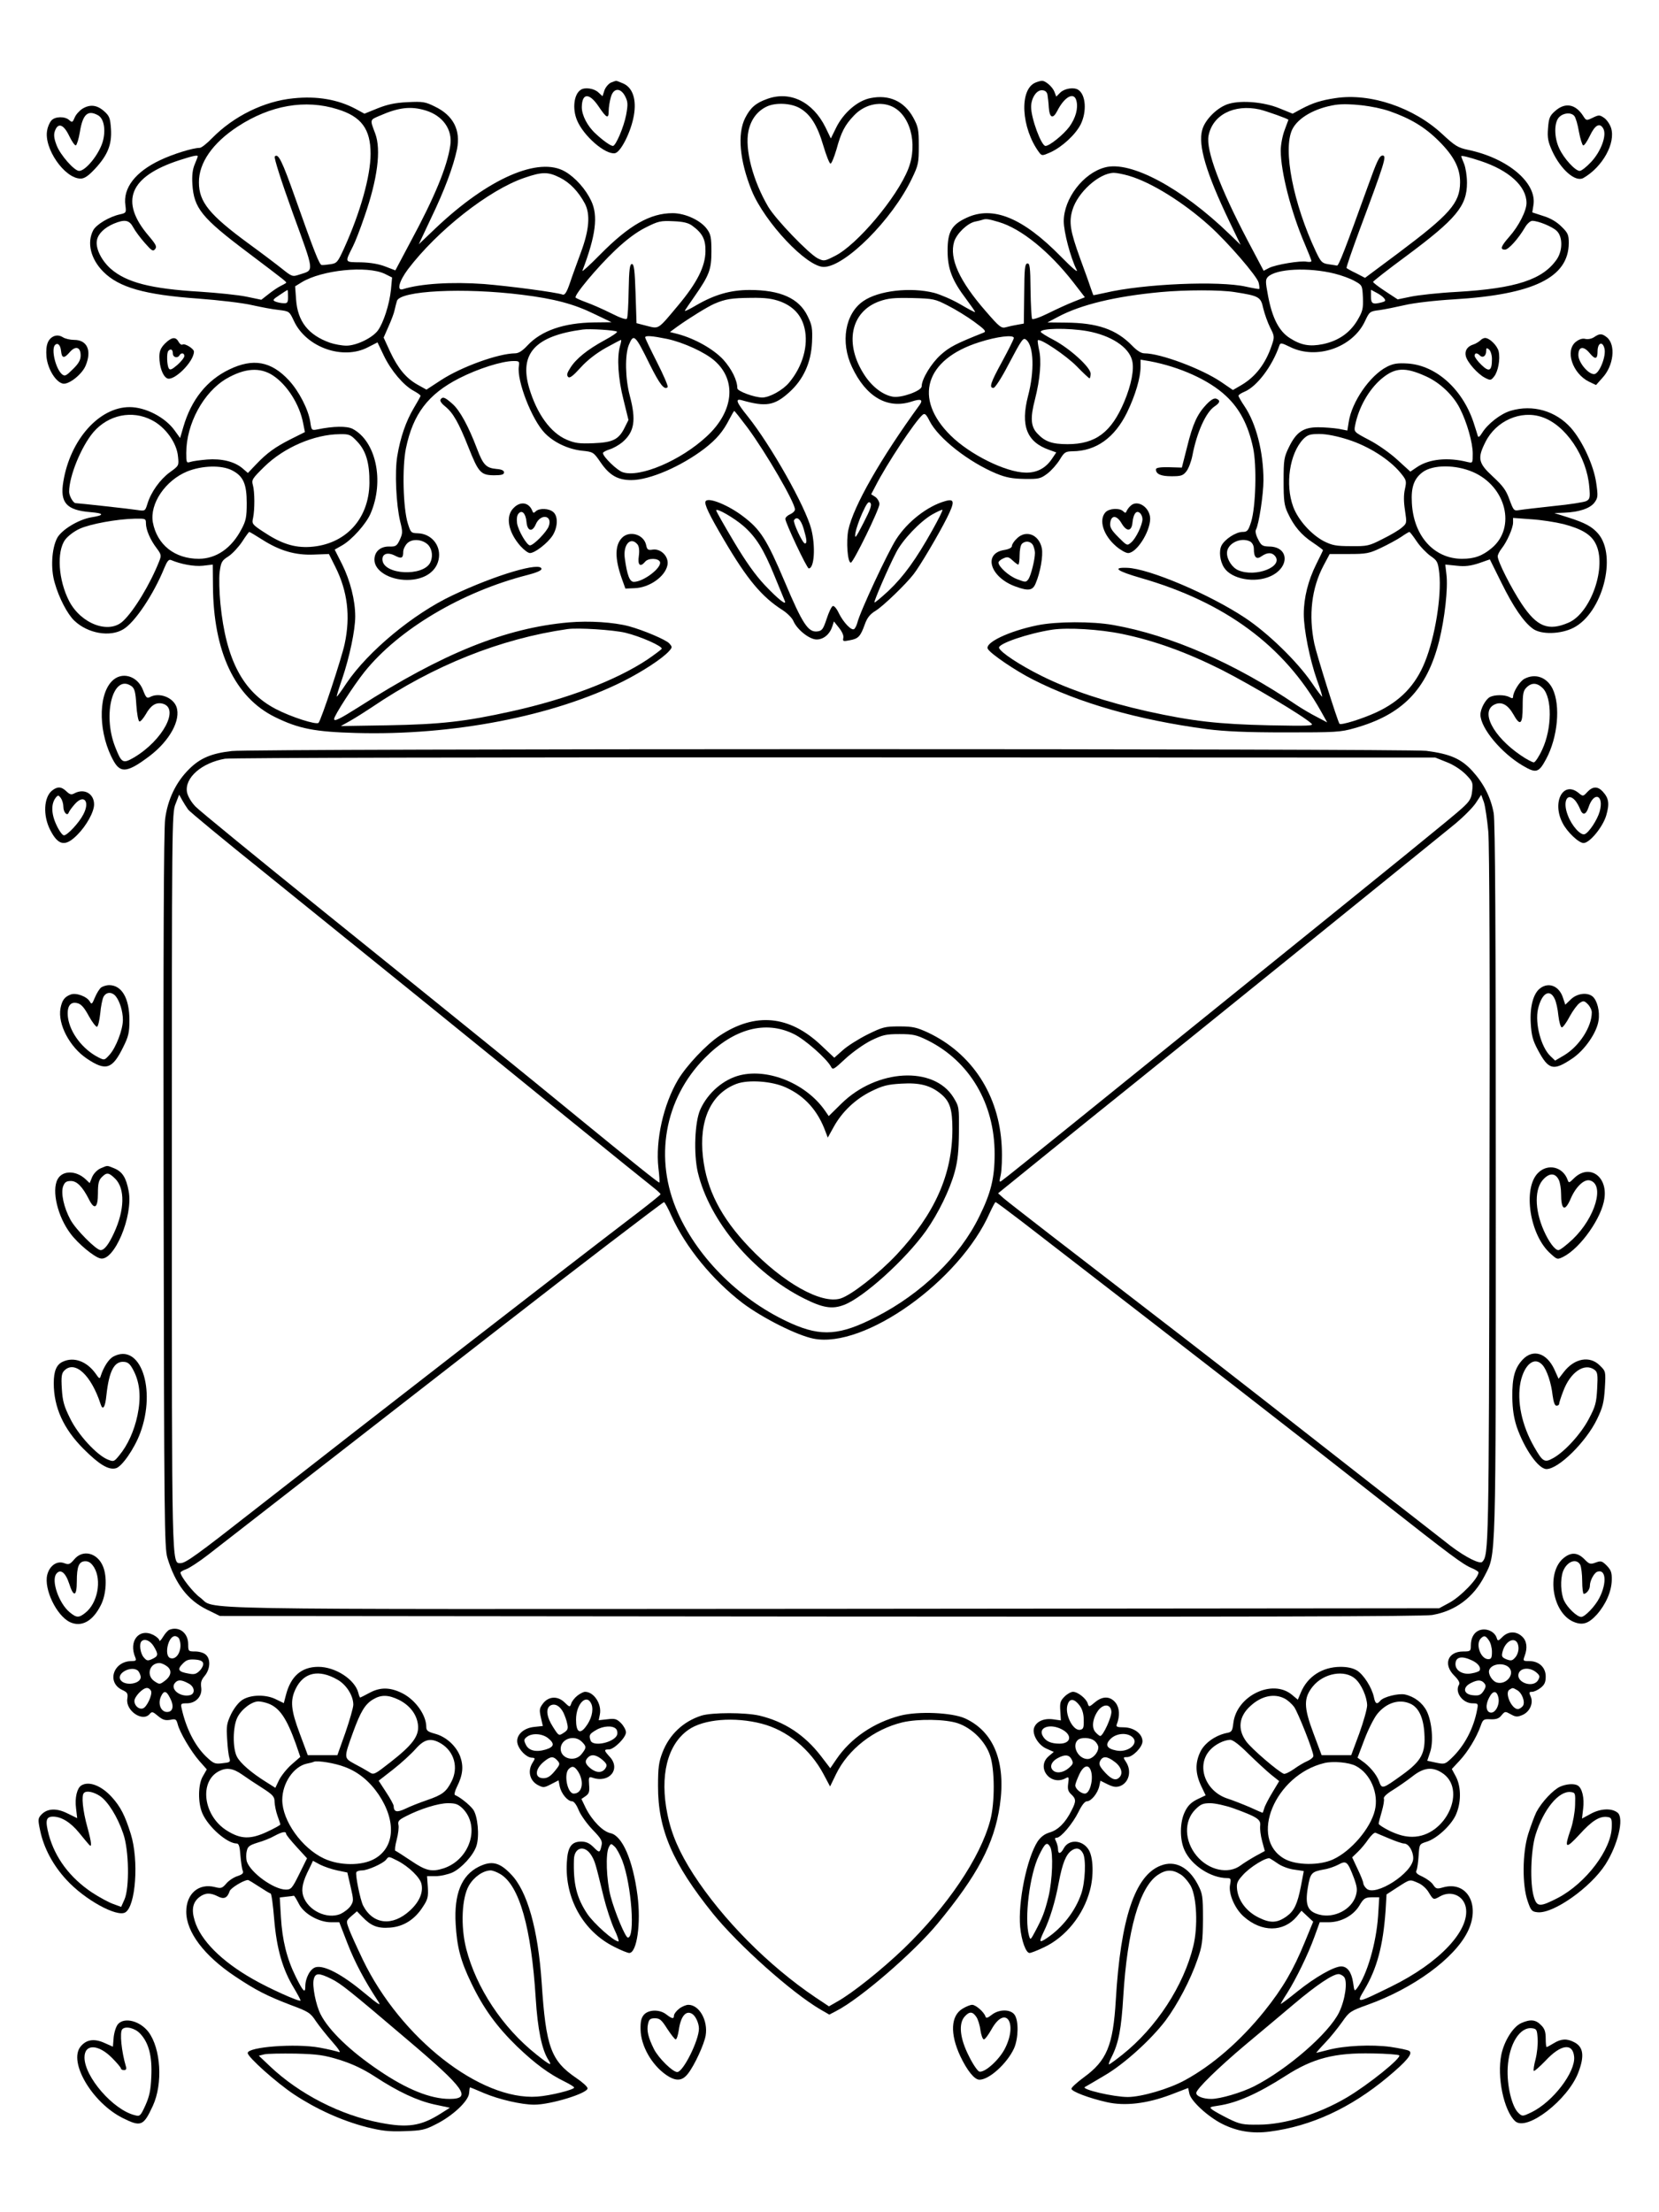 <?xml version="1.0" standalone="no"?>
<!DOCTYPE svg PUBLIC "-//W3C//DTD SVG 20010904//EN"
 "http://www.w3.org/TR/2001/REC-SVG-20010904/DTD/svg10.dtd">
<svg version="1.0" xmlns="http://www.w3.org/2000/svg"
 width="864pt" height="1152pt" viewBox="0 0 864 1152"
 preserveAspectRatio="xMidYMid meet">

<g transform="translate(0,1152) scale(0.1,-0.1)"
fill="#000000" stroke="none">
<path d="M3182 11090 c-13 -6 -28 -24 -34 -40 l-10 -31 -22 20 c-22 21 -71 28
-92 13 -35 -23 -44 -98 -19 -158 34 -82 146 -179 197 -172 30 4 84 110 99 196
15 84 -6 147 -57 168 -18 8 -35 14 -36 13 -2 0 -13 -4 -26 -9z m74 -72 c14
-28 15 -41 5 -96 -12 -63 -54 -162 -69 -162 -12 0 -53 29 -90 64 -43 39 -72
96 -72 138 1 75 39 76 88 3 41 -61 52 -66 52 -23 0 18 5 50 11 71 13 50 51 52
75 5z"/>
<path d="M5393 11090 c-86 -35 -75 -237 19 -364 14 -18 16 -18 59 1 61 28 130
92 157 145 33 67 27 154 -12 180 -22 15 -70 8 -93 -13 l-22 -22 -10 26 c-10
25 -47 58 -66 56 -5 0 -20 -4 -32 -9z m62 -62 c2 -13 6 -43 7 -67 4 -55 21
-63 44 -19 38 75 88 102 100 53 10 -39 -4 -89 -36 -134 -31 -42 -104 -101
-125 -101 -22 0 -75 144 -75 203 0 45 27 87 55 87 17 0 26 -7 30 -22z"/>
<path d="M1528 11008 c-153 -15 -311 -93 -423 -207 -27 -28 -56 -51 -65 -51
-35 0 -139 -32 -206 -64 -129 -61 -194 -145 -181 -235 5 -38 4 -40 -27 -47
-56 -12 -125 -53 -141 -84 -33 -64 -13 -148 52 -214 82 -83 216 -121 496 -141
108 -8 234 -23 280 -34 45 -10 107 -22 138 -25 56 -7 56 -7 80 -58 64 -137
255 -205 386 -136 l49 25 33 -69 c38 -79 103 -155 155 -183 20 -11 36 -22 36
-26 0 -4 -16 -32 -35 -64 -40 -67 -70 -152 -86 -250 -14 -82 -6 -252 15 -340
14 -55 13 -63 -2 -96 -15 -32 -21 -36 -54 -35 -47 1 -78 -26 -78 -69 0 -57 78
-105 170 -105 92 0 158 46 166 117 8 67 -42 124 -110 126 -35 1 -37 3 -52 51
-25 80 -30 294 -10 391 37 179 115 282 277 365 98 50 223 90 284 90 29 0 31
-2 27 -28 -11 -75 68 -278 135 -347 47 -49 122 -84 193 -92 59 -6 61 -7 98
-61 46 -67 89 -92 160 -92 95 0 259 71 381 164 63 49 97 89 130 154 12 23 23
42 25 42 2 0 33 -39 69 -87 98 -133 247 -390 247 -426 0 -8 -11 -19 -25 -25
-14 -6 -25 -17 -25 -24 0 -20 112 -258 122 -258 29 0 36 114 13 205 -31 119
-211 437 -331 587 -59 73 -67 94 -31 84 126 -36 170 -28 246 40 75 67 115 155
120 262 3 73 0 89 -23 136 -45 93 -142 136 -302 136 -99 0 -182 -24 -277 -79
-37 -22 -64 -35 -60 -28 4 7 26 39 49 72 78 112 89 141 89 235 0 72 -3 90 -23
117 -32 45 -113 83 -179 83 -117 0 -227 -63 -377 -215 -54 -55 -96 -93 -93
-85 70 184 83 286 46 364 -28 60 -82 121 -135 152 -137 81 -401 -34 -676 -295
l-87 -83 63 134 c70 145 117 270 136 361 20 99 -19 176 -115 222 -50 25 -63
27 -143 23 -64 -3 -105 -12 -155 -32 l-69 -28 -46 25 c-92 49 -202 68 -324 55z
m230 -57 c124 -38 172 -103 172 -232 0 -116 -54 -307 -138 -492 -33 -72 -37
-78 -71 -83 -20 -3 -40 -5 -46 -4 -12 2 -39 71 -136 345 -70 198 -90 239 -108
220 -5 -6 32 -123 94 -295 114 -313 112 -295 37 -319 -39 -13 -40 -13 -94 30
-30 24 -108 83 -174 131 -203 149 -258 216 -258 318 -1 102 72 206 202 291
170 111 352 143 520 90z m458 -6 c90 -27 142 -100 129 -183 -16 -110 -82 -270
-208 -503 l-78 -147 -52 20 c-33 13 -79 21 -128 22 -86 1 -84 -3 -41 83 11 21
38 90 60 155 68 195 88 348 56 433 -28 74 -29 70 25 93 98 43 161 50 237 27z
m-1186 -239 c0 -2 -7 -21 -16 -42 -11 -26 -15 -58 -12 -104 8 -124 48 -174
286 -353 209 -158 207 -156 201 -161 -2 -2 -15 -9 -29 -16 -14 -7 -42 -26 -62
-42 l-37 -29 -77 16 c-43 9 -152 20 -243 26 -255 15 -383 48 -465 120 -49 44
-80 108 -71 149 7 34 39 64 87 85 58 24 81 20 102 -19 10 -19 37 -55 60 -81
36 -41 43 -46 54 -32 10 12 5 23 -33 68 -154 180 -102 310 160 395 68 22 95
28 95 20z m1886 -111 c52 -26 96 -72 130 -135 29 -56 23 -137 -21 -255 -20
-55 -47 -128 -58 -162 -16 -46 -26 -61 -37 -57 -33 12 -275 44 -410 55 -168
12 -330 2 -422 -27 -33 -10 -20 41 26 103 153 202 422 414 607 477 93 32 123
32 185 1z m690 -251 c53 -39 69 -71 68 -133 -1 -79 -44 -164 -142 -281 -107
-128 -99 -123 -163 -107 l-54 14 -5 154 c-4 123 -8 154 -19 154 -11 0 -15 -27
-17 -137 -1 -75 -5 -141 -9 -147 -4 -7 -34 3 -83 28 -42 21 -99 46 -127 56
-27 10 -53 21 -57 25 -12 9 112 158 206 247 57 54 110 94 158 118 67 34 79 36
145 33 53 -2 79 -9 99 -24z m-1602 -250 l38 -19 -6 -64 c-8 -77 -39 -172 -68
-212 -29 -39 -112 -79 -164 -79 -23 0 -61 7 -85 15 -113 40 -169 111 -177 225
l-5 69 34 21 c105 64 340 88 433 44z m-504 -119 c0 -30 -3 -35 -22 -34 -13 0
-32 4 -42 8 -18 7 -16 11 19 34 22 15 41 27 42 27 2 0 3 -16 3 -35z m1219 10
c169 -21 270 -48 376 -100 l90 -43 -90 -1 c-159 -2 -276 -43 -348 -120 -26
-28 -46 -41 -65 -41 -87 -1 -279 -70 -386 -140 l-75 -49 -45 25 c-61 34 -103
85 -144 172 l-34 74 25 57 c14 31 29 70 32 86 4 17 9 38 12 47 14 55 350 71
652 33z m1345 -35 c68 -26 110 -71 126 -139 21 -89 -9 -198 -80 -283 -32 -39
-102 -78 -140 -78 -41 0 -130 33 -130 48 0 41 -29 100 -73 149 -51 55 -147
109 -235 133 l-43 11 38 28 c66 47 157 103 193 119 58 25 90 30 192 31 75 1
110 -4 152 -19z m-851 -157 c5 -3 -24 -23 -65 -45 -90 -49 -149 -97 -178 -144
-17 -26 -20 -38 -11 -47 8 -8 25 5 65 49 34 38 81 74 130 102 42 23 78 42 80
42 3 0 0 -15 -5 -32 -17 -60 -10 -169 18 -279 l26 -106 -19 -38 c-31 -64 -62
-79 -163 -83 -74 -3 -96 0 -139 18 -85 36 -156 135 -196 269 -53 180 31 272
279 305 35 5 166 -3 178 -11z m262 -38 c84 -18 198 -70 247 -114 116 -102 99
-264 -41 -393 -135 -126 -349 -217 -438 -187 -29 9 -103 81 -103 100 0 4 16
13 35 19 20 6 49 23 66 37 63 54 73 114 39 242 -24 90 -26 213 -5 265 25 60
32 55 109 -102 52 -104 76 -135 93 -118 4 4 -21 62 -55 129 -34 67 -62 125
-62 130 0 11 37 8 115 -8z m710 -987 c17 -58 19 -78 7 -78 -12 0 -63 110 -57
121 15 23 35 6 50 -43z m-1952 -89 c19 -24 22 -61 7 -90 -39 -72 -239 -62
-248 13 -4 34 26 45 66 24 33 -17 42 -13 42 21 0 13 10 33 21 44 27 27 85 20
112 -12z"/>
<path d="M3996 11005 c-60 -21 -88 -46 -115 -99 -42 -83 -29 -223 34 -379 68
-165 286 -397 375 -397 110 0 357 246 459 460 34 70 36 82 36 170 0 86 -3 100
-29 148 -47 85 -126 121 -223 101 -67 -13 -141 -77 -179 -155 l-27 -55 -28 58
c-66 133 -184 191 -303 148z m169 -48 c56 -32 92 -90 123 -196 15 -51 32 -93
37 -93 6 0 19 33 31 73 25 92 44 128 92 178 51 54 127 74 189 50 101 -38 146
-195 93 -329 -59 -149 -267 -396 -382 -453 -55 -28 -57 -28 -90 -12 -47 25
-217 201 -257 268 -80 136 -123 300 -103 395 13 61 47 105 97 128 47 21 124
17 170 -9z"/>
<path d="M6955 11009 c-75 -11 -118 -25 -177 -56 l-46 -25 -69 28 c-78 32
-193 43 -261 24 -58 -15 -127 -82 -141 -137 -22 -80 20 -222 140 -473 l60
-125 -58 56 c-248 240 -516 384 -649 347 -113 -30 -214 -163 -214 -280 0 -56
35 -189 67 -253 10 -19 -21 7 -83 70 -197 201 -353 265 -490 201 -78 -36 -99
-73 -99 -171 0 -95 23 -155 98 -254 26 -35 47 -65 45 -66 -2 -2 -37 17 -78 41
-41 24 -102 50 -135 59 -123 31 -290 12 -369 -43 -95 -65 -120 -214 -59 -343
73 -156 185 -221 311 -180 48 16 61 10 41 -18 -203 -279 -345 -528 -371 -651
-12 -59 -4 -170 13 -170 13 0 149 278 149 305 0 12 -10 29 -21 37 l-22 14 22
42 c59 116 207 339 246 372 11 9 18 4 36 -32 46 -91 205 -215 350 -275 49 -20
83 -26 145 -27 74 -1 83 1 119 28 21 16 49 48 64 72 24 40 30 43 67 44 122 1
219 70 284 203 43 89 70 180 70 238 l0 36 48 -8 c155 -29 309 -98 397 -181 71
-66 116 -152 141 -270 20 -92 14 -307 -10 -385 -15 -47 -20 -53 -45 -53 -34 0
-91 -37 -109 -70 -15 -29 -9 -82 13 -116 39 -60 159 -82 241 -45 102 46 98
154 -6 155 -35 1 -42 5 -58 38 -11 20 -16 42 -11 50 15 27 39 183 39 257 0
147 -38 296 -99 386 -17 25 -31 50 -31 54 0 5 14 14 31 21 65 27 145 133 182
241 5 15 11 14 56 -8 137 -68 326 -3 390 135 23 49 25 51 75 57 28 4 87 16
131 26 46 11 154 24 255 30 417 25 599 114 600 293 0 43 -4 53 -38 86 -24 24
-57 44 -94 55 l-58 19 6 38 c19 116 -134 245 -342 288 -52 11 -67 21 -133 82
-148 138 -375 215 -556 187z m282 -68 c109 -38 184 -83 257 -156 78 -78 111
-141 110 -216 -1 -107 -54 -166 -322 -367 l-173 -129 -46 24 c-26 12 -48 25
-50 27 -3 2 28 91 67 197 131 351 143 389 121 389 -17 0 -29 -26 -79 -165
-115 -319 -150 -410 -159 -408 -4 1 -25 4 -45 7 -33 5 -39 12 -64 64 -119 252
-174 534 -124 638 30 61 118 111 225 128 70 10 200 -5 282 -33z m-677 9 c37
-9 150 -49 150 -54 0 0 -9 -25 -20 -54 -11 -29 -20 -76 -20 -106 0 -110 54
-321 125 -486 19 -45 35 -85 35 -89 0 -5 -11 -6 -24 -4 -33 7 -162 -15 -196
-32 l-29 -15 -83 157 c-145 276 -218 471 -204 546 21 109 133 166 266 137z
m1150 -268 c149 -49 240 -132 240 -219 0 -41 -41 -121 -89 -175 -44 -50 -51
-68 -23 -68 18 0 68 55 103 114 11 20 29 36 39 36 31 0 104 -30 127 -52 32
-30 32 -102 1 -148 -73 -106 -212 -152 -520 -170 -95 -5 -204 -17 -241 -25
l-68 -14 -64 42 c-35 23 -64 45 -64 49 -1 3 77 64 172 134 261 194 317 261
317 382 0 35 -7 79 -15 99 -8 19 -15 37 -15 39 0 6 43 -5 100 -24z m-1829 -78
c116 -34 284 -139 418 -260 95 -85 249 -264 256 -296 4 -16 5 -31 3 -33 -1 -1
-32 4 -68 12 -140 32 -537 15 -735 -32 -33 -7 -60 -13 -61 -12 -1 1 -8 22 -17
47 -8 25 -32 90 -52 145 -51 141 -59 187 -40 251 27 92 139 193 216 194 14 0
50 -7 80 -16z m-680 -240 c117 -34 264 -154 388 -313 l61 -79 -58 -23 c-31
-12 -92 -40 -134 -61 -45 -22 -80 -34 -83 -28 -3 6 -7 73 -8 150 -1 120 -4
140 -17 138 -13 -3 -15 -28 -16 -158 l-2 -155 -33 -6 c-19 -3 -46 -9 -60 -13
-24 -7 -34 1 -105 83 -138 158 -191 275 -165 362 13 42 68 96 109 105 15 3 32
7 37 9 19 7 32 5 86 -11z m1750 -269 c36 -9 83 -26 105 -39 38 -21 39 -22 42
-86 2 -58 -1 -71 -30 -120 -39 -64 -98 -105 -178 -122 -69 -14 -114 -6 -172
31 -57 36 -92 104 -114 220 -14 74 -14 85 -1 99 43 43 212 51 348 17z m-521
-96 c128 -20 136 -25 149 -85 7 -29 23 -74 36 -100 23 -45 23 -49 8 -93 -32
-95 -84 -163 -159 -207 l-43 -25 -60 41 c-101 69 -317 150 -401 150 -17 0 -39
14 -65 41 -82 84 -180 118 -345 119 l-95 1 55 29 c120 64 299 107 535 129 131
12 310 12 385 0z m778 -32 c10 -12 8 -16 -10 -21 -49 -13 -58 -8 -58 29 l0 36
28 -15 c16 -8 34 -21 40 -29z m-2272 -38 c38 -19 100 -57 137 -84 56 -41 65
-51 50 -57 -146 -58 -178 -75 -224 -116 -49 -44 -99 -126 -99 -164 0 -23 -104
-61 -149 -54 -51 8 -107 50 -147 110 -109 164 -75 333 76 387 45 16 77 19 171
17 111 -3 119 -5 185 -39z m725 -133 c124 -22 218 -83 235 -153 12 -45 -4
-127 -41 -215 -67 -159 -149 -221 -295 -221 -81 0 -118 13 -158 56 -34 36 -37
81 -12 177 27 106 35 202 21 260 -5 24 -8 46 -6 48 12 12 148 -80 202 -135 33
-34 64 -63 67 -63 3 0 6 11 6 24 0 33 -108 131 -193 176 -37 19 -67 38 -67 42
0 19 143 21 241 4z m-381 -36 c0 -6 -27 -60 -60 -121 -62 -113 -70 -139 -46
-139 8 0 42 52 76 118 74 140 79 146 95 132 39 -32 43 -163 9 -292 -40 -155
-7 -240 111 -281 l36 -13 -23 -34 c-33 -49 -80 -73 -138 -71 -103 2 -289 94
-389 193 -196 193 -133 397 149 486 93 30 180 40 180 22z m-783 -963 c-41 -80
-47 -87 -42 -52 4 22 20 69 36 104 23 50 32 62 41 53 10 -10 2 -33 -35 -105z
m2014 -97 c11 -7 19 -21 19 -38 0 -45 14 -58 41 -38 29 20 53 20 69 1 46 -55
-99 -113 -190 -75 -32 13 -60 55 -60 90 0 50 72 85 121 60z"/>
<path d="M428 10953 c-15 -10 -33 -30 -39 -45 -11 -26 -13 -27 -29 -13 -22 20
-73 19 -92 -2 -9 -10 -19 -32 -22 -50 -20 -93 90 -253 174 -253 20 0 40 14 74
50 67 72 89 127 84 208 -4 58 -8 68 -36 93 -37 33 -74 37 -114 12z m82 -33
c32 -17 42 -78 25 -138 -20 -67 -89 -152 -123 -152 -25 0 -98 83 -117 133 -14
36 -16 56 -9 75 16 45 45 35 74 -25 14 -29 29 -51 35 -50 5 2 15 33 21 70 15
92 41 116 94 87z"/>
<path d="M8098 10941 c-27 -24 -32 -36 -36 -89 -4 -50 0 -70 22 -119 45 -97
121 -163 162 -140 100 57 170 183 144 262 -7 20 -23 43 -37 52 -22 15 -27 15
-58 0 -33 -16 -34 -16 -51 11 -40 61 -94 70 -146 23z m101 -25 c7 -8 18 -45
24 -82 7 -37 17 -69 22 -71 6 -2 21 21 35 50 27 57 52 70 70 37 19 -35 -12
-118 -63 -173 -24 -26 -51 -47 -60 -47 -23 0 -82 64 -106 116 -28 58 -28 137
-1 164 23 23 62 26 79 6z"/>
<path d="M283 9770 c-33 -13 -46 -46 -41 -107 6 -65 50 -136 88 -141 32 -3 98
50 116 94 33 79 8 134 -60 134 -20 0 -47 6 -59 14 -15 9 -29 11 -44 6z m35
-78 c4 -39 16 -40 46 -5 30 34 56 26 56 -18 0 -23 -10 -42 -40 -71 -35 -35
-42 -39 -57 -27 -33 28 -58 131 -36 153 14 13 28 -1 31 -32z"/>
<path d="M8303 9765 c-13 -9 -32 -13 -46 -10 -15 4 -32 -1 -50 -15 -58 -46
-17 -166 69 -208 l36 -17 33 37 c59 63 71 172 24 211 -26 21 -38 21 -66 2z
m53 -60 c10 -39 -26 -129 -52 -133 -30 -4 -84 60 -84 99 0 45 27 49 59 10 29
-35 41 -32 41 9 0 45 26 56 36 15z"/>
<path d="M859 9731 c-22 -23 -29 -39 -29 -69 0 -51 17 -100 40 -112 34 -18
140 86 140 139 0 15 -47 44 -59 37 -6 -4 -15 3 -21 14 -15 28 -36 25 -71 -9z
m41 -51 c0 -21 24 -28 35 -10 9 15 25 12 25 -4 0 -8 -16 -28 -36 -46 -29 -25
-39 -29 -45 -18 -10 16 -12 82 -2 91 12 13 23 7 23 -13z"/>
<path d="M7708 9746 c-8 -7 -23 -16 -35 -20 -32 -10 -46 -33 -39 -61 8 -32 61
-92 99 -112 29 -15 32 -14 48 6 21 26 33 90 24 131 -7 30 -47 70 -71 70 -7 0
-19 -6 -26 -14z m62 -95 c0 -63 -14 -71 -55 -31 -19 18 -35 40 -35 47 0 16 12
17 27 2 15 -15 33 -3 33 23 0 17 2 18 15 8 8 -7 15 -29 15 -49z"/>
<path d="M1194 9596 c-117 -56 -198 -158 -239 -299 l-17 -58 -29 40 c-49 68
-151 121 -234 121 -158 0 -309 -169 -345 -387 -19 -111 16 -150 142 -160 72
-6 73 -16 3 -27 -68 -12 -156 -66 -178 -109 -28 -55 -34 -159 -12 -232 22 -79
67 -164 102 -197 70 -67 186 -87 255 -45 61 36 159 184 214 320 14 34 23 45
34 41 51 -22 121 -35 167 -30 l51 6 1 -109 c2 -345 114 -582 323 -685 124 -61
207 -77 423 -83 503 -14 1025 87 1390 269 101 51 204 118 239 157 18 20 18 22
1 41 -18 19 -133 68 -210 89 -80 21 -206 29 -312 20 -330 -29 -656 -160 -1095
-441 -100 -63 -128 -77 -128 -62 0 17 102 175 158 245 178 222 508 418 850
505 43 11 72 23 72 31 0 40 -240 -31 -463 -137 -206 -97 -440 -292 -552 -457
-26 -40 -50 -72 -51 -70 -2 1 11 43 28 92 38 112 68 253 68 325 0 84 -26 186
-68 271 l-39 77 37 21 c52 29 127 113 150 167 73 169 28 377 -94 441 -30 15
-100 14 -182 -3 -31 -6 -32 -5 -38 38 -10 66 -59 161 -112 218 -92 99 -186
116 -310 56z m227 -31 c74 -48 140 -152 158 -250 l9 -45 -72 -36 c-83 -42
-125 -72 -183 -133 l-42 -44 -29 25 c-42 35 -109 51 -184 45 -35 -3 -73 -8
-85 -12 -22 -7 -23 -5 -23 46 0 152 90 317 209 387 95 55 175 61 242 17z
m-630 -233 c71 -36 130 -119 136 -189 5 -48 5 -48 -42 -82 -51 -37 -99 -104
-117 -164 -12 -38 -12 -39 -52 -33 -29 5 -301 35 -323 36 -12 1 -33 38 -33 59
0 82 63 235 126 310 78 91 202 117 305 63z m1069 -111 c46 -48 65 -112 64
-216 -2 -188 -125 -321 -309 -333 -83 -5 -151 17 -244 79 -58 38 -60 42 -53
72 9 43 9 135 -1 171 -8 27 -3 34 60 96 102 100 260 168 392 169 50 1 57 -2
91 -38z m-652 -150 c59 -30 77 -71 77 -171 0 -72 -4 -92 -27 -135 -52 -100
-131 -154 -222 -155 -126 0 -218 73 -240 190 -17 97 65 218 179 265 77 31 178
34 233 6z m-448 -276 c0 -34 23 -87 56 -130 24 -32 25 -38 13 -68 -46 -117
-131 -258 -188 -311 -73 -70 -219 -15 -281 104 -56 109 -66 256 -21 319 14 19
46 44 77 58 56 25 193 50 287 52 55 1 57 0 57 -24z m604 -84 c92 -59 174 -83
270 -79 l79 3 33 -66 c64 -127 80 -258 49 -402 -15 -72 -122 -396 -136 -411
-11 -12 -143 30 -223 72 -171 89 -259 256 -288 547 -6 61 -8 135 -4 167 7 51
11 59 46 81 21 14 53 49 71 76 18 28 35 51 37 51 3 0 33 -18 66 -39z m1893
-486 c79 -19 196 -71 189 -84 -4 -5 -37 -30 -75 -56 -163 -108 -417 -205 -706
-269 -243 -54 -370 -68 -645 -73 l-245 -4 50 28 c28 16 77 47 110 69 323 219
672 358 1020 408 54 8 239 -4 302 -19z"/>
<path d="M7223 9610 c-88 -45 -183 -182 -199 -288 l-7 -44 -46 9 c-25 4 -73 8
-106 8 -77 0 -114 -25 -152 -103 -26 -53 -28 -66 -28 -177 0 -102 3 -127 22
-167 31 -67 70 -114 131 -154 28 -19 52 -37 52 -39 0 -2 -16 -35 -35 -73 -42
-84 -65 -175 -65 -260 0 -80 31 -236 69 -344 17 -45 28 -84 27 -86 -2 -1 -27
32 -56 75 -76 110 -226 256 -345 335 -183 122 -502 258 -615 261 -80 3 -53
-17 72 -53 438 -126 746 -353 937 -693 l33 -59 -53 28 c-30 15 -79 44 -109 64
-318 216 -656 363 -951 415 -111 20 -297 19 -395 -1 -149 -30 -279 -92 -259
-124 16 -26 144 -113 233 -158 243 -124 549 -211 907 -259 96 -12 204 -17 410
-17 260 0 286 1 359 22 250 70 377 201 441 454 29 117 47 275 38 346 l-6 52
59 -6 c44 -5 73 -1 116 13 l57 20 60 -121 c62 -126 116 -205 164 -240 43 -32
146 -29 212 5 150 77 228 371 129 489 -32 37 -67 57 -159 86 l-70 22 50 2 c78
3 136 22 159 53 18 25 19 33 9 102 -13 92 -72 219 -132 287 -79 88 -198 123
-313 89 -52 -15 -120 -68 -149 -115 -13 -21 -20 -26 -23 -15 -2 8 -10 32 -17
54 -55 182 -196 312 -348 322 -53 3 -74 0 -108 -17z m204 -50 c73 -33 142 -99
176 -167 37 -72 67 -179 67 -235 0 -50 0 -50 -27 -44 -103 26 -201 16 -264
-27 l-34 -23 -68 62 c-37 34 -102 80 -147 103 -78 41 -79 42 -73 74 18 93 70
186 136 243 72 61 124 64 234 14z m604 -212 c123 -41 233 -205 246 -364 5 -55
3 -63 -15 -73 -11 -6 -87 -18 -169 -26 -81 -9 -162 -18 -179 -21 -30 -5 -31
-4 -53 55 -17 48 -34 71 -86 119 -76 70 -82 95 -39 180 55 111 185 168 295
130z m-1008 -118 c105 -34 211 -101 269 -170 33 -40 34 -44 25 -86 -7 -30 -7
-66 0 -111 10 -67 10 -68 -16 -90 -14 -13 -60 -40 -101 -60 -70 -36 -80 -38
-165 -37 -77 0 -97 4 -141 26 -66 35 -134 111 -159 179 -43 116 -19 277 52
352 23 23 35 27 85 27 37 0 92 -11 151 -30z m648 -168 c173 -75 226 -289 98
-396 -49 -41 -90 -56 -156 -56 -145 1 -251 119 -260 290 -5 83 11 128 57 162
54 39 171 39 261 0z m471 -271 c95 -25 144 -54 168 -102 60 -117 -23 -359
-140 -411 -106 -46 -165 -23 -245 97 -55 83 -125 221 -125 248 0 8 9 26 20 40
28 35 60 107 60 136 l0 24 94 -7 c52 -3 127 -15 168 -25z m-764 -90 c18 -27
51 -61 72 -76 36 -25 39 -31 46 -92 12 -118 -22 -329 -75 -460 -49 -122 -129
-205 -254 -263 -74 -34 -184 -68 -191 -59 -11 16 -119 360 -131 417 -31 149
-14 290 48 407 l32 60 100 0 c91 0 106 3 167 32 36 17 84 43 105 57 20 14 40
26 43 26 3 0 20 -22 38 -49z m-1535 -482 c170 -35 338 -96 521 -188 153 -78
427 -241 466 -279 13 -12 -15 -13 -220 -9 -264 6 -400 21 -635 73 -214 48
-404 111 -550 184 -115 57 -214 123 -222 146 -7 22 153 76 277 95 82 12 247 2
363 -22z"/>
<path d="M2294 9439 c-4 -7 7 -22 25 -36 40 -32 70 -84 121 -213 52 -131 64
-144 132 -145 41 0 53 4 53 15 0 10 -13 16 -40 18 -53 5 -69 21 -101 106 -44
116 -90 201 -129 234 -38 34 -50 38 -61 21z"/>
<path d="M6283 9414 c-48 -51 -71 -101 -101 -223 l-27 -106 -68 2 c-46 1 -67
-3 -67 -11 0 -25 26 -36 81 -36 50 0 60 3 78 26 11 14 25 51 31 82 23 121 71
227 116 256 28 19 31 31 8 40 -11 4 -28 -6 -51 -30z"/>
<path d="M3675 8910 c-9 -14 18 -70 97 -204 120 -204 196 -295 305 -364 23
-15 47 -39 54 -54 19 -46 84 -98 122 -98 37 0 69 28 82 69 l8 25 27 -34 c16
-20 25 -41 22 -52 -4 -18 -1 -19 34 -12 44 8 55 19 78 83 12 34 27 53 57 71
39 24 158 139 197 190 33 42 131 208 173 292 43 86 41 103 -10 88 -91 -26
-194 -106 -253 -197 -43 -66 -190 -380 -203 -436 -4 -15 -12 -30 -17 -33 -14
-9 -55 34 -79 82 -11 24 -25 41 -32 38 -7 -3 -21 -33 -32 -67 -18 -54 -24 -62
-48 -65 -48 -6 -77 38 -170 258 -94 222 -127 273 -217 341 -77 59 -181 101
-195 79z m199 -131 c64 -57 103 -119 160 -259 26 -63 50 -121 53 -129 12 -28
-34 8 -104 82 -49 52 -99 122 -162 228 -50 84 -91 156 -91 161 0 15 94 -39
144 -83z m981 -21 c-84 -150 -148 -239 -227 -314 -39 -36 -72 -64 -74 -61 -4
4 69 175 113 260 33 65 124 161 188 198 27 15 51 26 53 24 3 -2 -21 -50 -53
-107z"/>
<path d="M2675 8875 c-44 -43 -29 -125 35 -198 18 -20 40 -37 50 -37 26 0 94
53 119 93 26 43 28 98 3 120 -22 20 -72 22 -91 5 -11 -11 -14 -10 -18 0 -17
46 -62 54 -98 17z m67 -73 c4 -48 30 -55 48 -13 24 58 89 49 68 -9 -10 -29
-79 -100 -98 -100 -16 0 -60 75 -67 114 -3 22 -1 42 7 51 18 22 38 2 42 -43z"/>
<path d="M5887 8885 c-9 -8 -17 -20 -20 -27 -4 -10 -7 -11 -18 0 -19 18 -73
15 -92 -6 -36 -40 -11 -120 56 -177 22 -19 50 -35 62 -35 44 0 114 109 115
178 0 60 -67 104 -103 67z m63 -69 c-1 -30 -33 -98 -58 -120 -22 -19 -22 -19
-68 27 -36 36 -45 52 -42 74 5 42 34 41 59 -2 27 -46 53 -43 57 5 5 45 20 64
38 49 8 -6 14 -21 14 -33z"/>
<path d="M3240 8720 c-38 -38 -39 -107 -2 -212 l19 -53 47 2 c77 2 160 60 172
120 9 43 -33 87 -76 81 -25 -4 -30 -1 -35 24 -12 55 -86 77 -125 38z m80 -35
c8 -10 11 -31 7 -60 -7 -48 7 -61 33 -30 16 20 69 19 77 -1 11 -30 -86 -104
-136 -104 -22 0 -35 35 -47 122 -10 72 30 116 66 73z"/>
<path d="M5295 8715 c-14 -13 -25 -30 -25 -38 0 -9 -15 -17 -40 -21 -113 -18
-73 -144 61 -191 66 -24 88 -20 103 18 24 56 39 143 32 181 -14 72 -83 100
-131 51z m85 -34 c5 -11 10 -29 10 -40 0 -35 -21 -118 -34 -137 -13 -17 -15
-17 -59 0 -43 16 -97 65 -97 87 0 5 11 15 25 21 21 10 29 8 48 -10 13 -12 26
-22 30 -22 4 0 7 22 7 48 0 26 5 53 12 60 18 18 46 14 58 -7z"/>
<path d="M581 7971 c-73 -78 -67 -278 12 -416 36 -63 73 -57 186 28 105 80
164 188 140 256 -18 50 -91 77 -138 51 -16 -8 -21 -3 -36 36 -29 76 -113 100
-164 45z m105 -25 c15 -12 20 -30 24 -97 3 -45 10 -84 16 -86 5 -2 20 15 33
37 26 47 53 64 87 56 92 -23 2 -192 -149 -281 -57 -33 -64 -29 -97 55 -68 172
-10 386 86 316z"/>
<path d="M7939 7985 c-25 -13 -59 -69 -59 -94 0 -8 -6 -9 -19 -1 -25 13 -77
13 -102 0 -23 -13 -49 -61 -49 -92 1 -70 109 -200 222 -266 68 -40 82 -36 120
35 61 113 76 279 34 366 -30 61 -91 82 -147 52z m96 -49 c49 -50 48 -210 -3
-319 -17 -37 -37 -67 -44 -67 -7 0 -38 16 -67 36 -146 99 -214 231 -136 266
35 16 68 -2 96 -51 36 -65 49 -54 49 39 0 67 3 83 20 100 27 27 56 25 85 -4z"/>
<path d="M1207 7609 c-106 -12 -165 -37 -222 -94 -69 -68 -112 -159 -125 -260
-7 -54 -10 -693 -8 -1935 3 -1726 4 -1859 20 -1913 41 -135 106 -220 206 -269
l67 -33 3125 -3 c2217 -2 3144 0 3189 8 121 21 215 91 273 204 60 119 58 33
58 2060 0 1297 -3 1870 -11 1912 -15 82 -52 154 -110 218 -59 65 -117 90 -241
106 -99 12 -6114 12 -6221 -1z m6328 -58 c36 -14 75 -40 99 -64 36 -37 38 -43
33 -86 -4 -39 -12 -53 -54 -91 -46 -42 -309 -256 -1272 -1033 -223 -180 -563
-455 -755 -610 -192 -155 -357 -288 -367 -294 -15 -12 -16 -9 -7 30 5 23 8 89
5 147 -13 267 -154 484 -384 593 -59 27 -79 32 -149 32 -75 0 -87 -3 -166 -42
-46 -23 -105 -60 -129 -82 l-44 -39 -69 65 c-165 156 -343 173 -529 49 -69
-46 -171 -154 -216 -229 -76 -129 -118 -315 -102 -459 5 -40 7 -75 5 -76 -2
-4 -133 101 -429 343 -293 240 -480 392 -1320 1069 -346 279 -647 525 -667
546 -22 23 -39 52 -44 74 -14 75 76 154 198 175 30 5 1406 8 3178 7 l3125 -1
60 -24z m-6555 -247 c8 -11 188 -160 400 -330 498 -402 1073 -867 1580 -1280
223 -181 422 -342 443 -358 20 -16 37 -31 37 -35 0 -3 -51 -44 -112 -91 -344
-262 -1396 -1078 -1993 -1545 -310 -243 -368 -285 -395 -285 -46 0 -45 -42
-45 1990 0 1866 0 1916 19 1963 l19 49 16 -29 c9 -16 23 -38 31 -49z m6771
-114 c6 -72 9 -783 6 -1910 -3 -1822 -4 -1856 -37 -1893 -12 -14 -86 23 -163
81 -41 32 -227 177 -414 323 -394 309 -777 608 -983 767 -341 263 -488 376
-690 532 -117 91 -227 176 -243 190 l-29 26 253 205 c140 113 346 280 459 370
249 200 1392 1124 1655 1338 50 40 103 93 120 118 l29 44 14 -38 c7 -21 17
-90 23 -153z m-3616 -1055 c57 -28 170 -127 193 -170 9 -18 15 -14 75 42 37
34 96 76 134 95 60 29 77 33 148 33 70 0 88 -4 145 -32 220 -109 350 -330 350
-592 0 -125 -19 -203 -80 -326 -101 -208 -301 -402 -538 -523 -186 -96 -284
-103 -438 -35 -260 115 -485 334 -594 578 -125 280 -71 592 141 806 151 153
316 197 464 124z m-637 -949 c73 -161 213 -332 370 -452 104 -78 283 -168 369
-185 265 -53 762 301 918 656 14 30 27 55 30 55 3 0 65 -46 138 -102 998 -771
1346 -1041 1877 -1458 356 -280 418 -326 463 -345 20 -8 37 -19 37 -23 0 -31
-94 -128 -155 -160 l-50 -27 -3160 -3 c-3481 -2 -3203 -7 -3293 59 -36 26
-102 110 -102 130 0 4 14 12 31 18 16 6 67 39 112 74 80 62 1252 974 1557
1211 337 263 812 626 818 626 4 0 22 -33 40 -74z"/>
<path d="M3855 5921 c-87 -21 -169 -92 -208 -179 -29 -65 -35 -230 -13 -326
60 -254 287 -524 552 -657 99 -50 148 -58 210 -34 101 38 321 237 427 386 64
91 123 212 149 306 16 59 21 109 22 209 1 129 1 131 -29 180 -102 164 -399
148 -583 -33 l-66 -65 -20 29 c-97 139 -292 220 -441 184z m238 -64 c99 -45
167 -121 207 -232 l11 -29 30 54 c43 79 113 146 196 187 59 29 85 36 157 40
96 6 153 -9 208 -55 45 -38 58 -79 58 -182 0 -235 -91 -440 -290 -653 -94
-100 -237 -212 -293 -229 -100 -30 -298 81 -475 267 -147 154 -222 300 -241
469 -22 193 42 332 175 382 62 23 186 14 257 -19z"/>
<path d="M271 7403 c-43 -35 -48 -129 -10 -204 42 -83 79 -90 142 -26 47 47
87 119 87 158 0 56 -51 85 -102 58 -16 -9 -24 -7 -42 10 -27 26 -47 26 -75 4z
m59 -84 c0 -30 21 -51 28 -30 3 8 17 27 32 44 47 53 80 14 44 -54 -21 -42 -83
-109 -101 -109 -8 0 -26 25 -40 56 -27 58 -27 110 -2 141 11 13 14 13 26 -3 7
-10 13 -30 13 -45z"/>
<path d="M8267 7396 c-22 -24 -23 -24 -46 -5 -80 65 -140 -48 -83 -157 23 -46
84 -104 109 -104 32 0 100 83 118 143 18 62 14 90 -18 125 -26 28 -52 28 -80
-2z m-64 -44 c8 -9 20 -30 26 -45 13 -35 31 -31 44 9 28 85 82 65 58 -22 -12
-43 -56 -110 -78 -118 -21 -8 -68 44 -88 99 -28 71 -3 122 38 77z"/>
<path d="M527 6378 c-9 -7 -24 -31 -33 -53 -14 -34 -17 -37 -26 -21 -15 27
-72 48 -100 37 -32 -12 -45 -30 -53 -72 -15 -82 48 -202 138 -262 98 -66 132
-55 188 59 28 56 33 76 33 142 0 114 -40 182 -106 182 -13 0 -32 -6 -41 -12z
m75 -45 c21 -25 38 -79 38 -124 0 -51 -36 -144 -69 -181 -27 -30 -27 -30 -59
-14 -82 42 -147 128 -158 207 -7 57 11 85 49 75 19 -4 36 -23 59 -66 18 -33
38 -58 43 -57 6 2 13 33 17 69 3 36 11 75 17 87 14 26 43 27 63 4z"/>
<path d="M8023 6375 c-37 -26 -56 -95 -51 -183 4 -64 10 -89 38 -141 55 -103
80 -109 177 -44 65 43 129 135 138 198 8 48 -7 106 -31 126 -28 23 -81 16
-113 -15 l-29 -28 -12 36 c-19 60 -72 83 -117 51z m74 -57 c7 -14 16 -53 19
-87 4 -34 12 -61 18 -61 6 0 25 26 41 57 17 31 40 62 52 70 19 13 24 12 42 -6
12 -12 21 -31 21 -43 0 -76 -66 -177 -145 -224 l-46 -27 -24 23 c-49 46 -82
171 -65 246 19 82 61 108 87 52z"/>
<path d="M524 5436 c-18 -8 -36 -27 -44 -45 l-13 -32 -21 20 c-50 47 -121 47
-146 0 -32 -59 0 -195 68 -284 38 -51 121 -120 154 -128 71 -19 173 220 148
351 -13 69 -32 100 -75 118 -40 16 -33 16 -71 0z m76 -54 c52 -52 49 -163 -6
-282 -28 -61 -51 -90 -70 -90 -23 0 -129 107 -157 158 -35 64 -51 140 -38 175
8 21 17 27 40 27 32 0 61 -30 95 -97 28 -56 46 -43 46 32 0 52 4 69 20 85 26
26 36 25 70 -8z"/>
<path d="M8010 5412 c-81 -81 -43 -326 66 -421 34 -31 35 -31 67 -15 89 46
200 204 213 304 16 118 -82 181 -160 103 -24 -24 -26 -24 -32 -7 -24 68 -103
87 -154 36z m109 -38 c6 -14 11 -45 11 -69 0 -88 20 -98 51 -25 26 60 69 101
99 93 79 -21 28 -194 -89 -306 -33 -31 -66 -57 -75 -57 -18 0 -50 43 -76 102
-49 111 -49 221 0 269 32 33 62 30 79 -7z"/>
<path d="M589 4455 c-23 -13 -49 -53 -64 -99 -5 -18 -8 -17 -27 11 -46 64
-113 89 -171 62 -33 -15 -47 -49 -47 -112 0 -126 51 -238 155 -342 81 -81 130
-111 168 -101 31 7 97 102 127 183 86 230 0 475 -141 398z m109 -77 c31 -63
37 -137 18 -228 -17 -81 -51 -156 -95 -209 -27 -33 -29 -34 -61 -21 -57 24
-154 129 -195 214 -32 64 -39 90 -43 154 -4 64 -1 81 13 95 55 55 140 -24 189
-175 11 -35 24 -17 30 45 14 130 42 181 94 175 21 -2 32 -14 50 -50z"/>
<path d="M7930 4440 c-41 -44 -55 -93 -54 -195 1 -65 8 -108 23 -155 40 -115
113 -220 155 -220 63 0 206 141 263 259 30 62 36 87 41 162 5 87 5 88 -26 118
-52 53 -133 38 -188 -34 l-27 -35 -22 49 c-40 86 -111 108 -165 51z m103 -28
c23 -25 46 -94 53 -159 5 -35 11 -53 20 -53 8 0 14 4 14 10 0 5 9 34 21 65 37
100 111 150 163 112 16 -12 18 -25 14 -98 -4 -74 -9 -93 -43 -157 -41 -79
-128 -174 -188 -206 -43 -24 -53 -18 -97 59 -65 113 -91 239 -71 338 20 93 73
135 114 89z"/>
<path d="M387 3400 c-23 -27 -29 -29 -53 -20 -37 14 -76 -13 -88 -61 -18 -74
48 -212 118 -246 60 -28 119 4 161 88 29 56 34 149 11 203 -29 70 -105 89
-149 36z m103 -42 c41 -68 18 -187 -46 -237 -34 -27 -46 -26 -82 4 -55 46 -96
163 -69 199 21 28 48 8 67 -50 23 -73 40 -69 40 11 0 78 11 105 45 105 18 0
31 -10 45 -32z"/>
<path d="M8145 3408 c-94 -74 -62 -287 51 -334 46 -19 77 -9 120 38 47 53 77
121 78 180 1 39 -4 52 -26 75 -25 25 -31 26 -58 16 -27 -10 -33 -9 -59 18 -35
35 -68 37 -106 7z m85 -37 c5 -11 10 -49 10 -85 0 -36 4 -66 8 -66 14 0 32 23
32 42 0 26 21 66 38 73 45 17 52 -56 12 -135 -22 -44 -76 -100 -95 -100 -22 0
-71 47 -89 84 -18 39 -21 111 -6 153 20 52 70 71 90 34z"/>
<path d="M882 3033 c-8 -3 -22 -19 -33 -37 -10 -17 -19 -25 -19 -19 0 7 -14
20 -31 29 -75 38 -131 -32 -94 -118 6 -15 2 -18 -19 -18 -96 0 -132 -111 -50
-150 28 -13 31 -19 27 -46 -10 -62 80 -124 117 -79 11 13 16 12 43 -11 24 -20
37 -24 63 -20 28 6 32 4 39 -21 10 -43 70 -144 113 -193 l39 -44 -20 -35 c-26
-42 -27 -139 -3 -194 31 -71 129 -157 179 -157 11 0 16 -17 19 -62 3 -35 8
-70 12 -79 6 -13 -1 -20 -28 -29 -19 -6 -46 -24 -58 -39 -21 -24 -27 -26 -58
-18 -85 22 -150 -34 -150 -128 0 -106 93 -229 253 -336 111 -74 164 -101 291
-150 92 -34 103 -41 131 -84 18 -26 56 -74 86 -108 32 -36 46 -58 34 -53 -11
4 -56 15 -100 23 -125 23 -375 4 -375 -28 0 -21 149 -154 242 -216 117 -77
247 -136 378 -170 77 -19 114 -24 195 -21 90 3 107 6 165 36 87 43 170 121
173 162 1 16 3 30 5 30 2 0 34 -13 73 -30 78 -33 196 -60 261 -60 86 0 278 59
278 85 0 8 -26 32 -59 54 -132 90 -158 161 -180 496 -19 280 -75 478 -160 565
-60 63 -101 72 -168 39 -90 -45 -129 -142 -120 -298 7 -120 25 -191 82 -309
63 -131 132 -226 238 -329 94 -90 166 -143 250 -184 26 -13 47 -26 47 -30 0
-11 -123 -42 -192 -47 -296 -21 -711 304 -908 712 -32 67 -65 139 -73 162 -15
41 -15 41 13 66 l29 25 28 -29 c45 -47 79 -61 144 -56 70 5 129 42 171 108 26
39 29 52 26 103 l-4 57 45 0 c25 0 64 9 87 19 47 22 109 89 125 138 17 52 7
157 -17 190 -19 26 -72 67 -94 75 -6 2 -1 22 10 44 31 62 35 107 16 159 -22
55 -74 102 -132 117 -36 10 -44 16 -44 35 0 61 -55 139 -122 174 -64 33 -116
34 -171 5 -26 -14 -50 -26 -51 -26 -2 0 -7 11 -10 25 -18 69 -119 135 -208
135 -88 0 -144 -49 -169 -147 l-11 -42 -39 19 c-52 27 -131 26 -175 -1 -20
-12 -43 -41 -60 -74 -23 -49 -26 -63 -21 -132 2 -43 8 -88 12 -99 6 -20 2 -22
-37 -26 -39 -5 -46 -2 -85 35 -58 56 -104 146 -127 250 -6 25 -4 27 27 27 47
0 81 37 75 82 -4 25 0 40 18 61 29 35 32 87 6 110 -10 10 -35 17 -55 17 -36 0
-37 1 -37 38 0 59 -48 95 -98 75z m52 -49 c19 -50 -11 -112 -48 -98 -32 12
-11 114 25 114 9 0 20 -7 23 -16z m-134 -36 c26 -43 25 -52 -7 -67 -24 -11
-29 -10 -45 9 -18 22 -24 70 -11 83 16 16 45 4 63 -25z m258 -90 c2 -9 -6 -26
-18 -38 -18 -18 -29 -21 -58 -15 -53 9 -60 21 -32 50 20 21 32 25 65 23 28 -2
41 -8 43 -20z m-190 -14 c29 -20 25 -51 -10 -77 -25 -19 -28 -19 -52 -3 -46
29 -29 95 24 96 9 0 26 -7 38 -16z m-152 -22 c6 -4 13 -17 16 -29 11 -43 -90
-58 -107 -16 -12 33 57 68 91 45z m1042 -49 c46 -26 82 -83 82 -130 0 -15 -19
-81 -41 -145 l-42 -118 -77 0 -77 0 -41 110 c-47 125 -52 174 -22 236 42 86
121 103 218 47z m-777 -19 c34 -17 38 -56 6 -62 -51 -10 -102 33 -76 64 15 18
33 18 70 -2z m-194 -40 c7 -20 -22 -83 -42 -90 -20 -8 -45 13 -45 38 0 23 43
68 65 68 9 0 18 -7 22 -16z m98 -35 c23 -43 16 -74 -15 -74 -32 0 -49 42 -32
80 15 33 28 32 47 -6z m1193 -11 c57 -29 93 -76 99 -131 6 -57 -28 -103 -143
-193 -86 -67 -87 -68 -113 -51 -14 9 -48 28 -75 42 -56 31 -56 29 -7 165 39
107 62 145 103 170 43 26 80 25 136 -2z m-681 -19 c59 -22 96 -77 144 -211
l23 -67 -46 -40 c-25 -22 -54 -59 -65 -81 l-19 -40 -49 31 c-77 48 -134 98
-151 131 -23 44 -22 155 2 204 21 43 75 84 110 84 12 0 35 -5 51 -11z m901
-209 c68 -42 91 -125 53 -198 -27 -53 -48 -69 -127 -96 -38 -13 -89 -33 -113
-45 -45 -21 -60 -17 -61 15 0 6 -17 38 -39 71 l-39 60 77 60 c42 33 94 81 116
106 46 52 80 59 133 27z m-503 -121 c71 -26 130 -75 177 -144 93 -139 84 -276
-22 -335 -66 -37 -182 -36 -263 2 -115 54 -217 197 -217 305 0 87 59 174 128
189 15 3 32 7 37 10 20 7 108 -7 160 -27z m-534 -40 c24 -17 72 -49 107 -71
54 -35 62 -44 62 -72 1 -17 7 -49 15 -71 8 -22 15 -43 15 -46 0 -3 -32 -21
-71 -39 -85 -39 -135 -38 -207 7 -123 76 -147 256 -41 310 39 20 73 15 120
-18z m1149 -177 c92 -93 38 -265 -99 -311 -62 -20 -92 -14 -170 39 -41 27 -77
51 -82 52 -4 2 -1 28 7 58 8 30 12 65 9 77 -4 19 2 26 37 44 75 39 171 69 221
69 40 0 53 -5 77 -28z m-920 -131 c0 -6 25 -36 55 -69 l54 -59 -40 -81 c-37
-75 -43 -82 -70 -82 -63 0 -186 89 -204 148 -3 12 -4 36 0 52 5 25 14 31 58
45 29 8 68 24 87 35 39 21 60 25 60 11z m581 -141 c58 -30 117 -87 124 -121
10 -44 -11 -93 -60 -138 -91 -84 -193 -73 -244 26 -15 30 -42 163 -35 174 3 5
16 9 30 9 28 0 108 35 125 56 14 18 12 18 60 -6z m-315 -50 l53 -11 17 -74
c16 -70 16 -75 0 -100 -10 -15 -34 -33 -53 -42 -71 -29 -169 18 -194 94 -11
36 -3 75 33 145 l18 38 37 -20 c20 -10 60 -24 89 -30z m851 -20 c98 -60 160
-278 183 -646 10 -161 32 -268 66 -321 22 -34 8 -28 -62 28 -177 140 -314 348
-366 551 -30 118 -23 265 14 329 27 46 74 78 113 79 11 0 34 -9 52 -20z
m-1257 -65 c29 -19 55 -35 59 -35 5 0 13 -61 19 -135 13 -154 44 -261 103
-358 20 -34 36 -63 34 -65 -7 -7 -165 64 -248 112 -164 93 -273 203 -303 304
-18 58 -10 95 23 122 31 24 58 25 97 5 32 -17 50 -9 62 27 5 16 72 57 95 58 4
0 30 -16 59 -35z m206 -88 c25 -52 104 -97 168 -97 l43 0 43 -111 c38 -98 89
-193 155 -294 25 -36 12 -29 -70 39 -114 95 -206 143 -250 132 -29 -7 -55 -56
-55 -101 0 -38 -12 -25 -50 52 -46 93 -70 189 -77 310 l-6 102 34 4 c19 2 36
4 39 5 3 1 14 -18 26 -41z m170 -392 c50 -25 94 -60 396 -317 299 -253 338
-308 219 -308 -99 0 -223 50 -367 148 -150 101 -261 208 -304 292 -25 48 -45
150 -36 183 8 34 27 34 92 2z m44 -422 c66 -21 121 -47 180 -85 125 -82 223
-127 313 -147 l80 -17 -49 -31 c-101 -64 -171 -75 -314 -47 -206 39 -421 149
-574 294 l-58 55 28 7 c16 4 90 5 164 4 116 -3 149 -8 230 -33z"/>
<path d="M7703 3030 c-27 -11 -43 -40 -43 -79 0 -29 -2 -31 -40 -31 -80 0
-105 -67 -47 -125 23 -23 31 -38 26 -47 -25 -39 18 -98 70 -98 29 0 30 -2 24
-32 -18 -98 -66 -190 -135 -255 -32 -30 -35 -31 -79 -22 l-46 10 14 42 c20 55
11 161 -17 217 -22 43 -64 75 -113 86 -34 7 -111 -12 -128 -32 -18 -22 -27
-17 -34 19 -11 50 -53 116 -88 138 -22 13 -50 19 -87 19 -94 -1 -170 -50 -205
-133 l-16 -38 -30 25 c-102 86 -290 -5 -306 -148 -5 -41 -8 -46 -37 -51 -58
-13 -113 -52 -135 -98 -27 -57 -26 -110 3 -174 l25 -52 -44 -21 c-32 -16 -49
-33 -64 -64 -27 -54 -28 -145 -2 -201 35 -78 137 -145 222 -145 19 0 21 -4 15
-35 -9 -46 25 -125 72 -166 93 -82 206 -81 275 0 l25 31 31 -29 30 -28 -44
-107 c-59 -144 -114 -239 -211 -360 -124 -154 -270 -281 -414 -359 -82 -45
-226 -87 -297 -87 -73 0 -244 40 -223 52 8 4 55 32 104 61 101 59 240 185 316
285 62 83 130 212 166 317 25 71 28 95 29 210 0 123 -2 133 -27 182 -48 91
-119 127 -193 98 -134 -51 -209 -276 -234 -701 -14 -236 -47 -315 -167 -402
-35 -26 -64 -52 -64 -59 0 -14 91 -49 185 -70 93 -21 207 -8 332 39 l91 35 6
-29 c8 -39 96 -120 171 -158 78 -39 157 -52 248 -40 216 28 421 123 612 282
102 85 135 125 114 138 -7 5 -51 14 -98 21 -97 13 -238 7 -325 -16 -31 -8 -59
-15 -61 -15 -1 0 19 24 46 52 28 29 67 78 89 109 37 53 43 57 132 89 238 85
452 241 521 380 69 138 -1 266 -126 232 -34 -10 -39 -8 -53 13 -9 14 -34 32
-55 42 -29 13 -38 21 -32 33 4 8 9 43 11 76 4 61 4 61 41 73 51 15 124 81 151
136 30 63 31 147 3 202 l-22 41 40 43 c44 47 89 122 110 181 12 34 15 37 52
35 30 -1 44 4 57 21 18 21 19 21 48 5 25 -14 34 -15 60 -4 39 16 59 62 44 96
-10 22 -9 25 7 25 10 0 30 9 45 21 20 16 26 29 26 59 0 47 -35 80 -86 80 -32
0 -33 1 -24 26 16 42 12 79 -13 102 -31 29 -72 28 -102 -2 -22 -22 -25 -23
-30 -6 -11 35 -55 54 -92 40z m51 -52 c9 -12 16 -39 16 -60 0 -31 -4 -38 -19
-38 -40 0 -68 79 -39 108 17 17 25 15 42 -10z m154 -34 c2 -18 -4 -39 -15 -53
-16 -19 -22 -21 -47 -12 -24 10 -27 15 -21 39 16 65 77 85 83 26z m-243 -70
c33 -15 50 -38 40 -54 -3 -4 -21 -11 -41 -14 -45 -9 -84 14 -84 48 0 38 32 45
85 20z m196 -40 c28 -34 -17 -88 -64 -76 -25 6 -49 45 -41 66 13 34 80 40 105
10z m139 -22 c19 -16 21 -22 11 -40 -25 -46 -120 -13 -101 36 12 28 58 30 90
4z m-941 -35 c32 -29 60 -94 61 -137 0 -19 -19 -86 -41 -147 l-42 -113 -77 0
-77 0 -43 115 c-51 136 -51 183 -3 243 57 70 167 89 222 39z m671 -22 c10 -12
9 -20 -4 -41 -14 -21 -24 -25 -54 -22 -49 4 -57 39 -15 62 36 19 57 20 73 1z
m169 -35 c28 -14 47 -66 31 -85 -7 -8 -18 -15 -25 -15 -33 0 -70 85 -44 101
17 11 17 11 38 -1z m-95 -42 c7 -37 -17 -81 -42 -76 -23 4 -27 40 -7 77 20 40
41 39 49 -1z m-1114 -3 c16 -8 38 -28 50 -44 21 -31 100 -230 100 -255 0 -7
-14 -19 -30 -26 -17 -7 -49 -26 -71 -42 -23 -16 -46 -27 -53 -25 -30 12 -169
131 -196 169 -46 63 -38 130 22 184 57 53 124 67 178 39z m655 -27 c43 -19 68
-72 73 -153 7 -105 -15 -145 -116 -218 -103 -74 -105 -75 -120 -33 -13 36 -50
80 -90 107 l-22 16 36 95 c20 53 50 112 67 133 48 59 115 79 172 53z m-843
-261 c40 -39 93 -88 116 -107 l44 -35 -36 -60 c-20 -33 -39 -70 -42 -82 -4
-13 -7 -23 -9 -23 -1 0 -31 13 -66 29 -35 15 -88 36 -116 45 -117 38 -165 173
-91 253 26 29 72 52 105 53 14 0 48 -26 95 -73z m559 -63 c76 -39 121 -144 99
-232 -23 -94 -124 -212 -218 -255 -70 -32 -191 -31 -252 3 -188 105 -50 437
207 499 45 11 128 4 164 -15z m446 -34 c138 -84 24 -335 -152 -335 -37 0 -70
9 -114 29 -33 16 -61 34 -61 39 0 5 7 33 16 63 9 31 14 61 11 68 -3 8 16 26
46 44 29 18 75 50 102 71 58 46 102 52 152 21z m-1085 -186 c124 -45 145 -58
141 -91 -2 -15 2 -51 10 -80 l14 -52 -46 -25 c-25 -14 -61 -36 -80 -50 -64
-48 -167 -25 -229 50 -64 77 -67 181 -7 241 28 28 40 33 78 33 25 0 79 -12
119 -26z m813 -158 c33 -14 68 -26 77 -26 24 0 48 -39 48 -77 0 -75 -199 -203
-244 -157 -9 8 -16 21 -16 27 0 7 -13 40 -29 73 l-29 62 29 28 c16 15 41 45
55 66 15 21 32 37 38 34 6 -3 38 -16 71 -30z m-576 -133 c18 -12 55 -26 82
-29 27 -4 49 -7 49 -8 0 0 -7 -36 -15 -79 -18 -92 -35 -128 -74 -156 -49 -35
-84 -37 -145 -7 -62 30 -105 85 -113 144 -4 33 -1 44 28 76 37 43 127 98 143
88 6 -3 26 -16 45 -29z m392 -72 c17 -47 19 -62 10 -93 -22 -72 -113 -119
-191 -98 -60 16 -74 49 -59 140 13 77 19 83 84 95 22 3 56 15 75 25 42 23 48
17 81 -69z m-904 19 c18 -10 42 -39 55 -62 31 -60 37 -211 13 -311 -50 -207
-193 -426 -369 -566 -35 -28 -67 -51 -70 -51 -4 0 2 17 13 38 37 73 51 147 61
317 21 342 84 566 179 631 43 29 76 30 118 4z m1238 -45 c20 -8 44 -29 56 -50
24 -39 24 -40 59 -20 57 32 122 4 134 -58 22 -119 -138 -289 -389 -412 -184
-90 -183 -90 -139 -16 65 110 97 228 110 411 l5 85 57 37 c67 43 63 42 107 23z
m-208 -173 c-10 -143 -58 -307 -110 -376 -13 -17 -14 -15 -20 29 -8 55 -30 85
-62 85 -38 0 -137 -57 -228 -130 -48 -39 -87 -68 -87 -65 0 2 15 28 34 57 47
75 108 200 141 291 l28 77 45 0 c66 0 129 34 161 86 23 39 30 43 65 44 l39 0
-6 -98z m-177 -317 c19 -23 6 -118 -26 -184 -53 -109 -269 -297 -444 -386 -64
-32 -175 -65 -222 -65 -42 0 -78 14 -78 31 0 20 115 132 255 250 77 64 192
161 255 214 116 98 201 155 231 155 9 0 22 -7 29 -15z m287 -408 c13 -13 -159
-152 -272 -219 -145 -86 -324 -142 -460 -142 -81 -1 -97 2 -155 30 -36 18 -74
39 -85 47 -18 14 -17 15 30 22 96 14 205 62 350 155 143 92 255 121 452 117
73 -1 135 -6 140 -10z"/>
<path d="M3007 2690 c-14 -11 -29 -30 -32 -41 -7 -20 -8 -20 -35 6 -36 35 -84
32 -113 -7 -18 -24 -19 -33 -10 -72 l10 -44 -46 -5 c-57 -6 -96 -45 -86 -86 8
-34 46 -72 73 -74 20 -1 20 -3 7 -24 -29 -44 -17 -96 27 -119 27 -14 32 -14
68 5 l39 20 6 -32 c8 -37 41 -77 64 -77 10 0 24 -19 35 -47 11 -26 44 -72 73
-102 44 -45 51 -59 46 -80 -9 -41 -11 -41 -42 -10 -21 21 -39 29 -64 29 -51 0
-71 -28 -75 -109 -11 -187 86 -359 247 -439 35 -18 70 -32 78 -32 40 0 62 155
43 300 -24 184 -79 311 -141 324 -39 8 -95 65 -128 130 l-23 48 22 15 c18 13
21 23 18 59 -3 40 -1 43 17 37 88 -31 150 45 90 109 -30 33 -31 38 -4 38 27 0
89 62 89 89 0 12 -12 34 -26 48 -22 22 -32 25 -71 20 l-45 -5 6 30 c11 54 -31
118 -77 118 -8 0 -26 -9 -40 -20z m74 -46 c11 -31 -1 -79 -32 -118 -30 -39
-49 -24 -49 39 0 84 57 140 81 79z m-147 -42 c7 -15 17 -41 20 -58 6 -26 3
-34 -19 -48 -25 -16 -25 -16 -55 31 -34 53 -39 97 -13 112 23 12 49 -2 67 -37z
m275 -86 c6 -7 8 -21 5 -30 -15 -40 -125 -64 -138 -30 -10 27 -7 34 27 54 37
23 89 26 106 6z m-355 -47 c36 -29 33 -46 -13 -60 -51 -15 -89 -5 -103 27 -11
22 -9 28 7 40 27 20 78 17 109 -7z m176 -19 c25 -25 25 -31 -1 -64 -34 -44
-109 -25 -109 27 0 52 71 76 110 37z m107 -94 c23 -20 26 -28 17 -43 -16 -26
-46 -27 -77 -3 -29 23 -34 39 -15 58 19 19 44 14 75 -12z m-234 -4 c15 -17 14
-21 -14 -55 -22 -27 -38 -37 -59 -37 -48 0 -45 49 6 89 33 26 46 26 67 3z
m110 -61 c31 -53 18 -111 -25 -111 -33 0 -53 101 -26 128 19 19 32 14 51 -17z
m228 -460 c48 -127 68 -401 29 -401 -13 0 -69 135 -90 215 -22 85 -27 224 -9
256 10 20 12 20 30 3 10 -9 28 -42 40 -73z m-161 27 c19 -31 22 -44 64 -217
14 -57 39 -132 55 -167 17 -35 26 -64 22 -64 -24 0 -127 92 -162 143 -56 84
-74 157 -70 284 2 65 57 77 91 21z"/>
<path d="M5544 2685 c-22 -22 -25 -33 -22 -75 l3 -49 -42 6 c-48 6 -87 -12
-98 -46 -10 -34 23 -89 65 -107 l38 -17 -26 -22 c-68 -58 8 -158 88 -115 16 9
18 6 13 -28 -4 -29 0 -41 16 -56 26 -24 26 -37 1 -85 -31 -62 -69 -100 -112
-113 -28 -8 -47 -23 -64 -47 -56 -87 -103 -315 -91 -446 7 -72 30 -135 49
-135 7 0 41 13 76 30 112 53 204 167 238 295 21 76 18 173 -6 212 -32 53 -104
57 -130 8 -16 -30 -30 -32 -30 -4 0 11 -5 29 -10 40 -8 15 -7 19 3 19 22 0 84
74 114 135 17 35 33 55 44 55 22 0 56 42 64 79 l6 28 38 -19 c29 -14 44 -16
64 -9 47 18 62 79 31 126 -16 24 -15 25 6 25 29 0 80 52 80 82 0 39 -44 72
-96 73 -35 0 -43 3 -38 15 17 44 15 86 -6 113 -28 35 -68 36 -108 2 -30 -25
-31 -25 -37 -6 -8 26 -52 61 -77 61 -10 0 -30 -11 -44 -25z m79 -47 c14 -19
21 -44 21 -75 1 -41 -2 -48 -20 -51 -38 -5 -82 87 -63 134 11 32 35 28 62 -8z
m165 -30 c3 -27 -43 -128 -58 -128 -4 0 -15 9 -25 20 -22 24 -14 75 16 115 28
34 63 31 67 -7z m-259 -93 c57 -29 50 -75 -11 -75 -46 0 -73 13 -88 41 -24 44
39 65 99 34z m365 -38 c43 -32 -15 -85 -79 -73 -52 10 -62 30 -31 61 28 28 80
34 110 12z m-192 -24 c10 -9 18 -23 18 -32 0 -28 -30 -61 -56 -61 -48 0 -83
67 -52 98 17 17 68 15 90 -5z m-121 -95 c10 -19 8 -25 -15 -45 -30 -26 -68
-30 -85 -9 -15 18 -4 44 28 61 37 20 59 18 72 -7z m226 -14 c35 -27 44 -63 19
-83 -19 -16 -44 -3 -80 39 -21 25 -24 35 -16 51 14 26 37 24 77 -7z m-123 -55
c9 -46 -10 -109 -34 -109 -21 0 -50 25 -50 43 0 7 9 31 20 55 24 53 54 58 64
11z m-214 -388 c16 -32 11 -169 -9 -256 -21 -84 -31 -110 -71 -185 -23 -43
-24 -44 -31 -20 -25 88 3 318 52 418 32 66 42 73 59 43z m170 -32 c17 -30 12
-151 -9 -211 -31 -90 -98 -177 -181 -232 -38 -25 -40 -20 -15 33 33 67 61 160
79 258 19 100 37 145 66 166 25 18 46 13 60 -14z"/>
<path d="M3653 2586 c-94 -30 -167 -98 -203 -192 -19 -49 -23 -79 -23 -174 -1
-226 76 -404 286 -665 132 -163 410 -412 561 -500 l45 -26 38 20 c124 64 402
304 526 454 208 252 294 414 324 614 33 227 -31 386 -182 455 -68 30 -242 38
-336 14 -139 -36 -259 -118 -333 -227 l-32 -47 -49 64 c-85 110 -190 179 -320
210 -74 17 -246 17 -302 0z m314 -42 c132 -34 253 -133 322 -263 l34 -64 31
64 c63 130 197 234 346 270 82 19 224 17 289 -5 73 -25 142 -93 167 -167 25
-72 26 -247 1 -339 -52 -195 -224 -449 -451 -668 -114 -109 -266 -231 -347
-276 l-42 -24 -72 48 c-244 165 -481 404 -634 640 -72 112 -114 207 -135 312
-41 200 -1 363 109 440 79 56 240 69 382 32z"/>
<path d="M423 2222 c-22 -14 -34 -65 -27 -118 l6 -52 -51 25 c-58 29 -106 26
-137 -8 -16 -18 -17 -25 -5 -81 19 -91 67 -182 139 -259 94 -102 260 -193 304
-168 55 31 72 272 29 409 -30 96 -53 141 -98 191 -55 61 -121 86 -160 61z m98
-55 c41 -28 91 -107 121 -196 30 -85 33 -283 6 -343 l-17 -38 -41 15 c-23 8
-73 35 -111 60 -115 77 -192 180 -225 301 -19 73 -15 94 22 94 44 0 92 -30
136 -84 23 -28 45 -55 50 -60 18 -22 16 5 -7 89 -24 87 -32 165 -18 178 13 14
51 6 84 -16z"/>
<path d="M8125 2216 c-36 -16 -97 -81 -124 -133 -10 -21 -29 -72 -42 -113 -31
-99 -32 -267 -3 -350 17 -50 22 -55 52 -58 82 -8 275 128 353 249 65 102 98
240 64 269 -30 25 -87 23 -138 -4 l-48 -26 6 52 c7 54 -5 106 -28 120 -18 11
-58 9 -92 -6z m78 -96 c-1 -36 -11 -92 -22 -124 -36 -103 -28 -108 44 -30 66
73 106 98 147 92 20 -3 23 -8 22 -50 -1 -118 -134 -294 -280 -371 -95 -49
-110 -48 -126 6 -21 70 -16 240 9 322 42 134 121 230 183 223 24 -3 25 -5 23
-68z"/>
<path d="M3536 1059 c-14 -11 -26 -27 -26 -35 0 -19 -10 -17 -40 6 -34 27 -91
26 -116 -1 -14 -16 -19 -35 -18 -78 2 -85 57 -182 132 -235 52 -36 85 -34 116
7 34 44 83 151 91 197 13 78 -33 160 -90 160 -12 0 -34 -9 -49 -21z m70 -27
c17 -11 34 -48 34 -76 0 -61 -82 -226 -113 -226 -24 0 -97 72 -121 119 -30 60
-39 97 -31 132 5 24 12 29 36 29 25 0 35 -9 64 -55 20 -30 39 -55 44 -55 5 0
12 21 16 48 10 73 38 106 71 84z"/>
<path d="M5013 1060 c-62 -37 -66 -131 -12 -247 36 -76 74 -123 100 -123 51 0
144 85 180 163 23 52 25 144 3 175 -21 30 -81 30 -119 0 -23 -18 -30 -19 -33
-8 -8 23 -50 60 -69 60 -10 0 -32 -9 -50 -20z m71 -42 c9 -12 19 -44 22 -70 4
-26 12 -48 18 -48 6 0 23 23 39 51 73 132 140 36 70 -100 -30 -58 -103 -124
-132 -119 -9 2 -34 38 -55 81 -47 92 -55 169 -22 206 24 27 41 27 60 -1z"/>
<path d="M615 980 c-10 -11 -20 -41 -23 -69 l-4 -49 -45 20 c-54 24 -94 17
-124 -20 -63 -81 61 -291 219 -371 96 -48 109 -43 158 63 53 115 42 299 -23
385 -44 57 -124 78 -158 41z m115 -50 c45 -48 63 -117 58 -224 -3 -72 -10
-103 -31 -150 -25 -55 -29 -58 -54 -51 -113 27 -263 200 -263 301 0 72 72 70
144 -3 25 -25 46 -50 46 -55 0 -4 7 -8 16 -8 10 0 14 6 10 18 -23 77 -34 181
-19 195 17 18 66 6 93 -23z"/>
<path d="M7923 985 c-42 -18 -89 -92 -104 -164 -24 -116 13 -293 72 -347 60
-55 275 111 329 254 33 86 26 133 -21 157 -38 20 -68 19 -107 -5 -18 -11 -35
-20 -37 -20 -3 0 -5 20 -5 45 0 35 -6 52 -25 70 -27 28 -55 31 -102 10z m85
-82 c2 -28 -3 -76 -11 -107 -8 -30 -12 -57 -9 -60 3 -3 30 21 61 53 80 86 142
94 149 21 8 -80 -111 -236 -223 -290 -44 -21 -47 -22 -66 -4 -35 31 -62 144
-57 237 7 123 63 213 127 205 24 -3 26 -8 29 -55z"/>
</g>
</svg>
